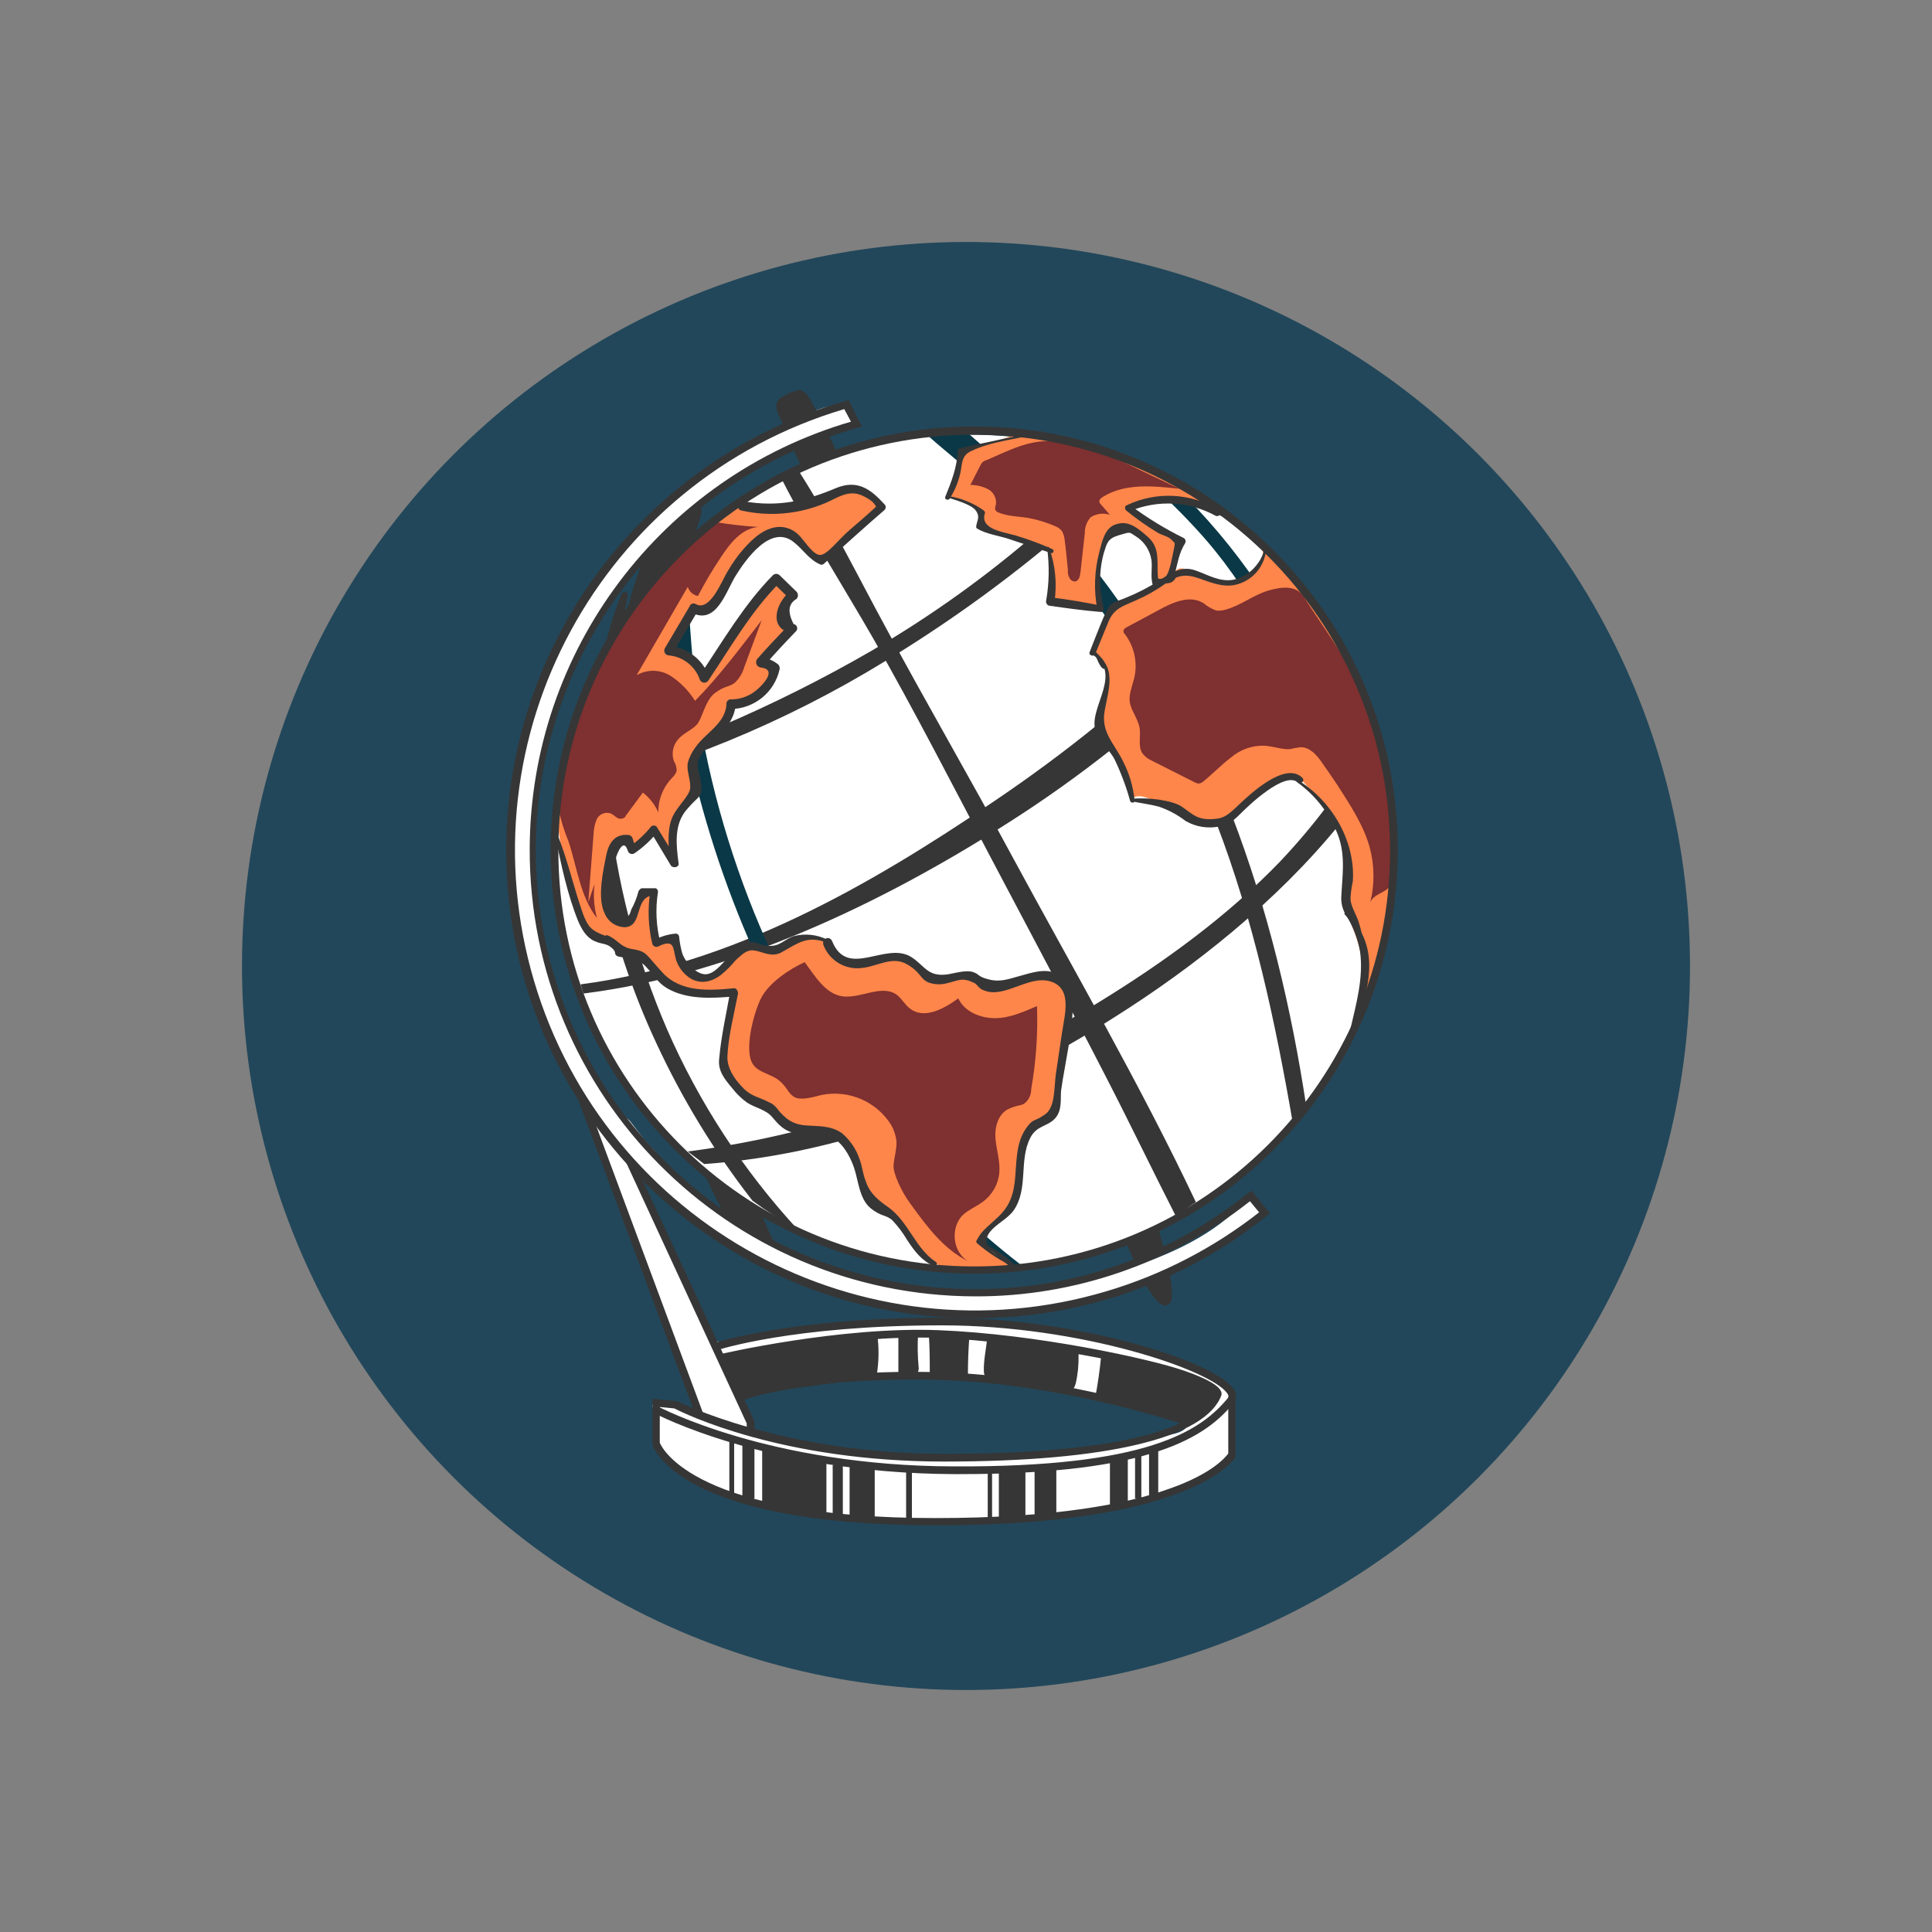 <?xml version="1.0" encoding="UTF-8"?> <svg xmlns="http://www.w3.org/2000/svg" id="_Слой_1" viewBox="0 0 400 400"><rect x="0" y="0" width="400" height="400" fill="#808080" stroke="none"/> <defs> <style>.cls-1{fill:#fff;}.cls-2{fill:#363636;}.cls-3{fill:#22475a;}.cls-4{fill:#0a3846;}.cls-5{fill:#7f3030;}.cls-6{fill:#ff864a;}.cls-7{fill:#038187;}</style> </defs> <circle class="cls-3" cx="200" cy="200" r="149.9"></circle> <path class="cls-7" d="m156.7,252.1c-4.8-10.7-10.5-20.5-14-31.8-3.34-11.03-5.85-22.29-7.5-33.7-1.89-12.04-2.8-24.21-2.7-36.4.2-12.7,2.6-24.5,5.4-36.8,0-.44-.35-.8-.79-.81h0c-.3,0-.57.15-.71.41-8.3,22.7-6.1,49.5-2.4,72.8,1.87,12.06,4.51,23.98,7.9,35.7,3.1,10.5,7,22.6,14.3,31,.11.14.31.16.45.05s.16-.31.05-.45h0Z"></path> <path class="cls-2" d="m128.7,122.9c-8.5,21.3-7.5,47.5-2.8,69.6,2.42,11.23,6.08,22.17,10.9,32.6,4.7,10.3,10.4,20.9,19.4,28.2.4.3,1-.2.6-.6-8.4-7.6-13.5-17.4-18-27.6-4.7-10.67-8.29-21.79-10.7-33.2-2.31-11.01-3.38-22.25-3.2-33.5.3-12.1,2.8-23.4,5.1-35.2-.03-.39-.37-.67-.75-.64-.23.02-.43.15-.55.34Z"></path> <path class="cls-2" d="m160.3,257.3c-11.4-23.9-17.2-50.3-20.5-76.5s-2.8-49.8,5.3-74c1.2-3.8-4.3-5.9-6.2-2.7-13.7,23-13.8,50.4-10.4,76.3,3.7,28.3,11.7,55.4,26.5,80,2,3.5,7,.4,5.3-3.1h0Z"></path> <path class="cls-1" d="m258,248.5c-6.6,7.2-15.7,11.3-25.1,14.3s-19.3,4.1-29.1,4.5c-3.46.23-6.93.27-10.4.1-10.76-.78-21.22-3.85-30.7-9-.18.46-.7.69-1.16.51h0c-4.79-2.69-9.4-5.7-13.8-9-4.1-3.2-7.5-7.2-11.7-10.1-.42-.29-.55-.85-.3-1.3l-1.5-1.6c-1.4-1.5-2.6-3.3-3.9-4.9l-1.1-1c-2.2-2.1-4.05-4.53-5.5-7.2-14.38-24.53-17.02-54.21-7.2-80.9,9.9-26.2,33.4-46.7,60.3-54.6.6-1.7-1-3.6-2.9-4.1s-3.7.3-5.4.9c-50.22,19.28-75.3,75.62-56.03,125.84,2.43,6.32,5.51,12.37,9.19,18.05,12.21,18.79,30.66,32.67,52.1,39.2,21.73,6.66,45.11,5.53,66.1-3.2,8-3.3,15.6-7.9,21.5-14.3-.71-1.24-1.98-2.06-3.4-2.2h0Z"></path> <path class="cls-1" d="m114.2,176.1c0-48.1,38.4-86.1,86.5-86.1s87.6,36.8,87.6,84.9-39.2,88.1-87.2,88.1c-47.94.06-86.84-38.76-86.9-86.7h0s0-.2,0-.2Z"></path> <path class="cls-2" d="m247.6,248.9c-11.6-24.5-25.5-48.4-38.2-71.9-8.4-15.6-17.3-30.9-25.7-46.5-6-11-11.7-22.7-18.6-33.4-.96.88-2.04,1.62-3.2,2.2,5.7,11.2,12.7,22.1,18.9,32.9,8.5,14.9,16.3,30.1,24.3,45.3s16.1,30.3,23.9,45.5c4.9,9.5,9.6,19.3,14.5,28.9,1.3-1.09,2.67-2.09,4.1-3Z"></path> <path class="cls-2" d="m274.8,166.8c-3.04,4.05-6.32,7.92-9.8,11.6-11,11.4-24,20.8-37.5,29.1-26.2,16.1-54.8,27-85.1,30.9l3.4,2.6c30.3-2.1,59.7-14.3,85.1-30.5,16.3-10.3,33.4-23.8,46.4-39.8-.72-1.37-1.55-2.68-2.5-3.9h0Z"></path> <path class="cls-4" d="m265.2,117.6c-.9-1.1-1.9-2.2-2.9-3.2-1.9,2.3-3.7,4.7-5.6,6.9h0l1.3-.4,6.3-.5c.6-.7,1.1-1.5,1.6-2.2l-.7-.6h0Z"></path> <path class="cls-2" d="m227.8,150.9c-.16-.32-.29-.66-.4-1-7,5.7-14.2,11-21.6,16-26.1,17.7-54.3,33.8-85.6,37.9l.6,1.9c31-3.9,61.8-18.7,87.7-35.2,7.53-4.78,14.81-9.96,21.8-15.5-.68-1.45-1.52-2.83-2.5-4.1h0Z"></path> <path class="cls-2" d="m217.5,112.2l-.7-.7-1.7-1.6c-10.73,9.33-22.32,17.63-34.6,24.8-20.28,11.73-41.9,20.96-64.4,27.5-.1.8-.3,1.6-.4,2.4,23.92-5.56,46.78-14.94,67.7-27.8,12.02-7.31,23.49-15.5,34.3-24.5,0,0-.2-.1-.2-.1Z"></path> <path class="cls-4" d="m243.3,100.7l-4.2.2c3.7,3.5,7.3,7.1,10.6,10.9,2.6,3.01,5,6.19,7.2,9.5l1.1-.3h2.4c-4.98-7.34-10.71-14.15-17.1-20.3h0Z"></path> <path class="cls-4" d="m222.7,112.9c-.97,1.17-2.71,1.35-3.9.4l-.7-.6h0l-.6-.6-.7-.7c-1.57-1.48-3.24-2.85-5-4.1l2.7,2.7c8.17,8.87,15.5,18.48,21.9,28.7.76-1.15,2.16-1.71,3.5-1.4-5.05-8.6-10.8-16.76-17.2-24.4h0Z"></path> <path class="cls-4" d="m192,90.1c2.2,2,4.6,3.9,6.9,5.9.4-2,2.3-3.2,4.3-3.7h.2l-3.3-2.9c-2.67.48-5.38.71-8.1.7h0Z"></path> <path class="cls-2" d="m270.5,229.4c-3.1-20.6-8-41.2-15.5-60.7-.84.69-1.78,1.23-2.8,1.6h-.4c7.8,20.3,12.3,41.5,16,63,1-1.3,1.8-2.6,2.7-3.9h0Z"></path> <path class="cls-4" d="m207.8,263.1c1.11-.62,2.34-1.03,3.6-1.2-20.2-15.7-36.9-35.1-48.6-58.3-7.73-15.28-13.38-31.52-16.8-48.3-2.8-14.2-3.3-28.4-4.2-42.6-.97,1.4-2.11,2.68-3.4,3.8-.5,29.7,8.4,62.1,21,87.5,11.3,22.9,27.6,44,48.2,59.3,0-.1.1-.1.2-.2h0Z"></path> <path class="cls-2" d="m155.8,248.6c3,2.21,6.14,4.21,9.4,6-11.28-12.23-20.44-26.25-27.1-41.5-6.42-14.88-10.5-30.67-12.1-46.8-1.1-11.9-.2-23.3.9-35-1.81,4.02-3.41,8.12-4.8,12.3l-.2.4c-2,24.5,4.1,50.9,14,72,5.37,11.59,12.05,22.53,19.9,32.6h0Z"></path> <path class="cls-1" d="m254.3,287.7c-1.61-2.02-3.71-3.6-6.1-4.6-3.63-1.53-7.37-2.77-11.2-3.7-27.08-6.81-55.36-7.39-82.7-1.7-2,.4-4,.8-5.8,0l-.5-.2c-.11-.22-.18-.46-.2-.7v.6c-1.6-1.1-2.5-3.1-3.3-4.9l-14-32.7c-.1-.1-.1-.3-.2-.5-3.1-2.3-6.4-5.2-7.3-8.7l-1.5-.3,23.2,61.5.8,1.3c-2.8-.9-5.6-1.9-8.5-2.6-.5-.25-1.1-.25-1.6,0-.9.7.6,1.8.4,2.9-1.7,8.6,5,12.6,12.3,15.4s20.9,5,28.6,5.4c14.9.9,29.8,1.9,44.5-.4,5.7-.9,9.8-1.4,15.1-3.5s13.4-3.7,18-9.3c1.2-2.3,1.6-11.2,0-13.3h0Zm-11.4,9.2c-28.74,7.09-58.8,6.81-87.4-.8-.6-4.6-3.1-8.7-5.2-12.9,1.63,1.73,3.71,2.98,6,3.6,4.5,1.3,9.4-.6,14.1-1.1,8.6-1.1,17.2-.4,25.8-.1,14.1.5,28,3.3,41.9,6.1,2.7.6,5.6,1.2,7.9,2.7,0,1.5-1.7,2.2-3.1,2.5h0Z"></path> <path class="cls-6" d="m170.4,115.9l11.1-10,.5-.6c.09-.41.02-.84-.2-1.2-1.3-2.4-4.5-2.9-7.2-2.5s-6.2,1.8-9.3,2.7-6.6,1.4-9.6.1c-.47-.23-.98-.36-1.5-.4-.54.07-1.06.28-1.5.6-8.7,5.5-15.2,13.9-21,22.5,2.63-1.93,4.51-4.73,5.3-7.9-10.1,10-16.2,23.5-19.7,37.3-1.19,4.13-1.8,8.4-1.8,12.7.1,6.6,2.4,13,4.8,19.2.54,1.66,1.35,3.21,2.4,4.6,2.6,3,7,3.5,10.2,5.7,1.47,1.12,2.87,2.32,4.2,3.6,4.17,3.22,9.62,4.29,14.7,2.9-.28-1.69-1.01-3.28-2.1-4.6-1.2,2.3-4.8,2.2-6.8.5s-2.7-4.4-3.3-7l-3.3.6-1.1-8.5c-.08-.46-.25-.9-.5-1.3-.27-.28-.71-.28-.99,0h0s-.08.09-.11.14l-2.9,5.3c-.15.41-.43.76-.8,1-1.1.8-2.5-.5-3-1.8-1.8-3.8-1.5-8.3-.2-12.2.2-1.17.94-2.17,2-2.7,1.1-.4,2.5.8,2,1.8l4.5-4.5c1.58,2.1,3.02,4.3,4.3,6.6-.89-4.13-.02-8.44,2.4-11.9.76-.95,1.4-1.99,1.9-3.1.4-1.3.1-2.7.2-4.1.4-4.6,5-7.6,6.6-11.9.06-.56.31-1.09.7-1.5.38-.3.83-.5,1.3-.6,2.1-.5,4.4-1,5.9-2.6s1.3-4.8-.8-5.4l4.4-4.9c.4-.5,1-1.1.9-1.8s-.7-1.5-.8-2.4c.07-.96.38-1.89.9-2.7.65-2.23-.59-4.58-2.8-5.3-5.55,6.13-10.47,12.8-14.7,19.9-1.47-2.01-3.43-3.59-5.7-4.6-.32-.11-.6-.32-.8-.6-.14-.41-.06-.86.2-1.2,1.2-2.1,2.4-4.1,3.7-6,.18-.31.42-.58.7-.8.4-.3,1-.2,1.5-.3,1.57-.25,2.85-1.38,3.3-2.9.6-2.4,2.7-3.7,3.8-5.8s1.7-4.4,4.1-6c1.82-1.27,3.99-1.93,6.2-1.9.57-.04,1.15.03,1.7.2,1.6.6,2.4,2.3,3.1,3.8"></path> <path class="cls-5" d="m121.8,186.8l1.1-14.2c.03-1.07.27-2.12.7-3.1.56-.98,1.72-1.44,2.8-1.1.8.3,1.4,1.3,2.3,1.1s.7-.5,1-.8l3.4-4.6c1.39,1.08,2.49,2.49,3.2,4.1-.03-2.69,1.01-5.28,2.9-7.2.41-.39.72-.87.9-1.4,0-.74-.22-1.47-.6-2.1-.49-1.48-.19-3.1.8-4.3,1-1.3,2.7-1.9,3.9-3.1s1.7-5,3.8-6.6,3-1.2,4.2-2.2c.9-.89,1.55-1.99,1.9-3.2l3.6-9.7c-4.4,5.7-8.7,11.5-13.8,16.7-1.3-2.08-3.04-3.86-5.1-5.2-2.14-1.32-4.83-1.36-7-.1l10.6-18.3c.29.98,1.1,1.71,2.1,1.9,1.44-2.79,3.05-5.49,4.8-8.1,1.9-2.9,4.3-5.9,7.7-6.2-2.95-.18-5.89-.51-8.8-1-.45-.15-.95-.15-1.4,0-.39.14-.74.38-1,.7-14.6,14.9-26.8,33.2-29.8,53.9-.35,1.68-.45,3.39-.3,5.1.47,2.19,1.14,4.33,2,6.4,1.8,5.4,2.4,11.4,5.9,15.9-.62-2.31-.79-4.72-.5-7.1"></path> <path class="cls-6" d="m209.4,262.5l-5.7-4.9c-.2-.2-.3-.3-.3-.5-.07-.28,0-.58.2-.8,2.4-3.1,5.6-5.8,6.9-9.6.7-2.2.6-4.7.9-7.1s1.1-4.8,3-6.3c.77-.44,1.51-.94,2.2-1.5.93-.86,1.59-1.97,1.9-3.2,2.21-6.56,3.09-13.49,2.6-20.4.02-1.46-.4-2.88-1.2-4.1-.98-1.13-2.4-1.79-3.9-1.8-1.48.08-2.94.42-4.3,1-.5.26-1.04.43-1.6.5-1.3.1-2.5-.9-3.8-.6s-3.4-.5-5.1-1-4.4.7-6.6.4-5.2-3.7-8.2-4.6-4.6.2-6.8.7-4.8.6-6.5-1c-.68-.91-1.41-1.78-2.2-2.6-1.5-1.3-3.7-.9-5.6-.2s-3.6,1.6-5.5,1.6-2-.4-3.1-.4c-1.95.12-3.8.94-5.2,2.3-1.15.78-2.02,1.9-2.5,3.2-.4,1.38.23,2.84,1.5,3.5.41.06.79.23,1.1.5.09.26.12.53.1.8,0,2.6-1.1,5.1-1.6,7.6-1.2,5.7,1.2,12.4,6.6,14.7,1.02.34,2.03.74,3,1.2,1.3.7,2.3,1.9,3.5,2.6,2.8,1.6,6.5.8,9.4,2.3s3.6,4,4.5,6.5,1.7,5.3,3.5,7.4,5,3.2,6.8,5.5,2,4.1,3.5,5.8,5.1,2.5,8,2.6c3.5.22,7.01.18,10.5-.1h0Z"></path> <path class="cls-5" d="m155.8,220.2c1.1,1.9,3.8,2.1,5.5,3.5s1.8,2.6,3.1,3.4,3.8.1,5.7-.4c5.62-1.13,11.36,1.34,14.4,6.2.6,1.04.98,2.2,1.1,3.4.1,1.6-.5,3.3-.6,5s1.7,5.5,3.4,7.8c3.4,4.7,6.9,9.5,12,12-3.2-1.9-3.7-7-1-9.6,1.2-1.1,2.8-1.7,4.1-2.7,1.94-1.42,3.18-3.61,3.4-6,.2-2.4-.6-4.7-.8-7.1s.6-5.1,2.7-6.1,2.8-.5,3.7-1.5c.65-.71,1.01-1.64,1-2.6,1-5.68,1.4-11.44,1.2-17.2-2.8,1.2-5.7,2.5-8.7,2.5s-6.3-1.3-7.6-4.1c-3,2.2-7.1,4.4-10,2.1-1.1-.8-1.7-2.1-2.8-2.9-3.1-2.1-7.3.8-11,.4s-5.9-4.3-8-7.1c-3.1,1.4-7.5,4.3-9.1,7.6s-3.4,10.6-1.7,13.4h0Z"></path> <path class="cls-6" d="m252,106.5h.6c-1.3-1.28-2.93-2.18-4.7-2.6-1.78-.35-3.59-.55-5.4-.6-1.2,0-2.5-.1-3.8,0-1.51.2-2.99.6-4.4,1.2-.21.07-.38.22-.5.4-.2.4.2.8.5,1,3.06,2.35,6.34,4.39,9.8,6.1l-1,6.4c.4-.3.8-.7,1.3-.7.42-.05.85.05,1.2.3,2.9,1.31,6.02,2.09,9.2,2.3.67.03,1.35-.04,2-.2.61-.2,1.19-.5,1.7-.9,1.03-.66,1.88-1.55,2.5-2.6.57-1.01.64-2.23.2-3.3,4.9,2.5,8,7.4,10.8,12.1,5.6,9.4,10.8,19.2,13.8,29.8,4.3,15.8,3.2,32.9-1.7,48.5-.19,1.14-.84,2.15-1.8,2.8,0-.6-.5-1.3-.3-1.9.8-4.5-.5-9-2.2-13.2-.85-1.83-1.39-3.79-1.6-5.8,0-1.47.1-2.94.3-4.4.17-3.53-.59-7.05-2.2-10.2-1.57-3.14-3.59-6.04-6-8.6-.64-.8-1.58-1.3-2.6-1.4-.1.1.2.1.2-.1h-.3c-3,.1-5.5,2-7.9,3.8l-5.3,4.1c-.62.48-1.29.88-2,1.2-1.9.7-4.1-.1-6-1l-6.7-2.9c-1.6-.7-3.9-1.9-5.3-.8-1.1-4.23-2.89-8.25-5.3-11.9-.84-1.18-1.45-2.5-1.8-3.9.02-1.31.29-2.6.8-3.8.9-2.5,1.6-5.3.5-7.7-.54-.9-1.18-1.74-1.9-2.5-.23-.17-.37-.42-.4-.7-.07-.27-.03-.56.1-.8.8-1.9,1.7-3.8,2.6-5.6.35-.88.9-1.66,1.6-2.3.65-.46,1.35-.83,2.1-1.1,1.78-.73,3.52-1.57,5.2-2.5.42-.19.77-.5,1-.9.16-.27.23-.59.2-.9.17-2.16-.06-4.33-.7-6.4-.62-2.15-2.21-3.89-4.3-4.7-.6-.26-1.26-.33-1.9-.2-1.6.2-2.6,1.8-3.2,3.3-1.88,4.35-2.3,9.19-1.2,13.8l-10.3-2.4c.48-3.15.42-6.37-.2-9.5-.1-.2-.1-.4-.3-.6l-.5-.3c-3.92-1.61-7.93-3.01-12-4.2-.5-.1-1-.2-1.2-.6-.18-.65-.25-1.33-.2-2-.08-.86-.56-1.64-1.3-2.1-.75-.47-1.56-.84-2.4-1.1l-2.8-1,2.7-9.4c4.14-1.02,8.21-2.29,12.2-3.8,3.3,1.4,7.2,1.3,10.6,1.9,3.06.74,6.06,1.67,9,2.8,3.74,1.35,7.38,2.96,10.9,4.8,4.11,2.38,8.03,5.09,11.7,8.1"></path> <path class="cls-5" d="m218.1,91.4c-4.8-.5-9.3,1.9-13.7,3.8-.36.1-.7.27-1,.5-.19.25-.36.52-.5.8l-2,3.9c1.29,0,2.56.3,3.7.9,1.12.61,1.75,1.84,1.6,3.1-.1.4-.3.9-.1,1.2.12.24.34.42.6.5,1.9.8,4,.8,6,1.1,2.03.36,4.01.96,5.9,1.8.51.21.96.56,1.3,1,.26.5.43,1.04.5,1.6.3,2.2.5,4.4.7,6.5-.07.52.04,1.05.3,1.5.2.48.68.8,1.2.8.8-.2,1-1.1,1.1-1.9l.9-8.1c-.03-1.21.4-2.39,1.2-3.3,1.19-.77,2.66-.96,4-.5l-1.8-2.1c-.23-.17-.37-.42-.4-.7,0-.4.4-.7.7-.9,4.6-2.9,10.5-2.3,15.9-1.7l-8.2-3.9c-6.4-3.1-13.1-6.3-20.2-5.9"></path> <path class="cls-5" d="m253.8,126.2c-.64.21-1.33.28-2,.2-.95-.34-1.83-.85-2.6-1.5-2.8-1.8-6.4-.2-9.3,1.4l-6.7,3.6c-.27.12-.48.33-.6.6-.06.3.05.61.3.8,1.99,2.62,2.69,6,1.9,9.2-.4,1.6-1.1,3.2-.9,4.8s1.6,3.4,2,5.2-.5,4.4.9,5.8c.37.41.81.75,1.3,1l9.3,4.7c.3.1.6.3.9.2.26-.04.5-.14.7-.3,2-1.6,3.8-3.5,5.9-5.1,1.97-1.68,4.51-2.54,7.1-2.4,2.5.3,3.4.8,5.1.7.72-.18,1.46-.32,2.2-.4,1.8,0,3.2,1.5,4.2,2.9s2.2,3.2,3.3,4.8c2.7,4.2,5.5,8.4,6.8,13.1.98,3.7,1.02,7.58.1,11.3.9-2.1,4.3-2,4.3-4.3.1-6,.3-14-.8-19.9-1.32-7.08-3.33-14.01-6-20.7-2.6-6-7.8-12.8-11.3-18.4-1.5-2.3-4.4-2.1-7.4-1.2s-5.5,3-8.7,3.9h0Z"></path> <path class="cls-2" d="m237.7,265.3c.54,1.43,1.52,2.66,2.8,3.5.4.3,1,.5,1.3.1.08-.19.11-.4.1-.6.1-1.39-.1-2.79-.6-4.1-.1-.1-.1-.3-.3-.3-.17-.09-.38-.05-.5.1l-2.9,1.6"></path> <path class="cls-2" d="m234.9,260.2c.07.21.22.38.4.5h.6c1.11-.18,2.19-.52,3.2-1,.16,0,.31-.07.4-.2.09-.15.09-.35,0-.5v-4c-.2-.2-.6-.1-.9.1s-2.6,1.1-3.8,1.8-.8,0-.9,1c.2.82.54,1.6,1,2.3h0Z"></path> <path class="cls-2" d="m166.9,95.9h.4l2.6-1,2.2-.9c.3-.1.5-.2.6-.5s-.1-.3-.1-.4l-1.6-3.4-.2-.2h-.4c-1.2.5-4.4,1.5-5,2.7s.7,3.7,1.5,3.7Z"></path> <path class="cls-2" d="m166.4,82.1c.97.78,1.56,1.95,1.6,3.2,0,.14-.02.28-.1.4h-.3c-2.1,1-5.5,3.8-5.7,0s1.6-5.8,4.5-3.6Z"></path> <path class="cls-2" d="m226.7,289.1v.5c.6-3,1-6,1.3-9,7.6.66,15,2.76,21.8,6.2.66.25,1.25.66,1.7,1.2.43.84.35,1.84-.2,2.6-.5.78-1.14,1.46-1.9,2-.88.75-1.9,1.33-3,1.7-1.5.3-3.1-.4-4.5-.9-5.2-2.1-9.7-3.9-15.2-4.3h0Z"></path> <path class="cls-2" d="m223.3,280.6c.05,1.98-.15,3.97-.6,5.9-.5,1.7-1.3,1.6-2.9,1.3-3.8-.8-7.7-1.4-11.6-1.9-1.8-.2-4.4.4-4.5-1.9s.5-4.8.7-7.1c6.14.35,12.23,1.26,18.2,2.7.2.1.4.1.5.3.18.19.25.45.2.7h0Z"></path> <path class="cls-2" d="m195.3,276.2h-3c.2,2.9.2,5.7.2,8.6,2.5-.3,4.9.2,7.3.2h.3c.3-.1.3-.4.3-.6,0-2.6.1-5.1.3-7.7-.91-.4-1.9-.6-2.9-.6-.8-.1-2.1.8-2.5.1h0Z"></path> <path class="cls-2" d="m187.3,276.1h-1.3v8.6c1.1-.4,2.3,0,3.5-.2l.4-.2c.25-.35.35-.78.3-1.2-.23-2.36-.27-4.73-.1-7.1l-2.8.1h0Z"></path> <path class="cls-2" d="m181.6,276.1c.42,2.89.38,5.82-.1,8.7-9.2,2.2-19,2-28,5.2-.2,0-.4.1-.6,0l-.3-.4-1.8-4.1c-.4-.9-2-3.2-1.9-4.1s3.1-.7,4.3-.9c6-1.2,12.1-2.4,18.2-3.2.9-.1,10.1-1.3,10.2-1.2h0Z"></path> <rect class="cls-2" x="204.5" y="304.3" width=".9" height="10.62"></rect> <rect class="cls-2" x="237.9" y="300.2" width="1.9" height="9.39"></rect> <rect class="cls-2" x="229.8" y="302" width="3.7" height="10.28"></rect> <rect class="cls-2" x="235" y="300.9" width="1.3" height="9.36"></rect> <rect class="cls-2" x="214.2" y="303.7" width="4.5" height="10.13"></rect> <rect class="cls-2" x="206.8" y="303.7" width="5.5" height="10.54"></rect> <rect class="cls-2" x="151" y="297.8" width="1" height="11.77"></rect> <rect class="cls-2" x="175.9" y="303.3" width="5.2" height="11.56"></rect> <rect class="cls-2" x="172.4" y="303.3" width="2.1" height="10.9"></rect> <polygon class="cls-2" points="171.1 302.5 157.8 299.4 157.8 311.1 171.1 313.8 171.1 302.5"></polygon> <rect class="cls-2" x="187.6" y="304.3" width="1.2" height="10.62"></rect> <polygon class="cls-2" points="156.2 310.3 153.7 310.3 153.7 298.3 156.2 299.2 156.2 310.3"></polygon> <path class="cls-2" d="m203.1,257.6c1.27.68,2.48,1.49,3.6,2.4,1.1.8,2,1.8,3.1,2.5.15.07.33,0,.4-.14.04-.08.04-.18,0-.26-1.8-2.1-4.6-3.6-6.9-4.9-.2-.2-.4.2-.2.4h0Z"></path> <path class="cls-2" d="m115,173.1c1.1,5.7,2.5,12.2,4.7,17.6.7,1.6,1.6,3.3,3.3,4.1s2.4.4,3.6,1.4.4,1.2,1.1,1.7,4,.1,5.9,2.1,2.5,3.4,4.5,4.6c4.1,2.4,9.3,2.1,13.9,1.7l-.8-1.1c-.8,4.6-1.9,9.3-2.3,14-.3,2.5,1.1,4.2,2.7,6.1.88,1.15,1.92,2.16,3.1,3,1.7,1.1,3.8,1.4,5.1,2.9s2.5,3.1,5.3,3.5,4.7-.2,6.9.7,3.9,3.7,4.8,6.3,1.1,6.5,3.4,8.4,3.2,1.3,4.6,2.6c1.14,1.22,2.15,2.56,3,4,1.5,2.3,3,4.3,5.5,5.4.5.2.9-.5.5-.8-4.3-2.8-5.6-8.2-9.8-11.3-1.9-1.3-3.7-2.7-4.6-5s-.8-3.3-1.4-4.9c-.7-2.14-1.98-4.04-3.7-5.5-2.3-1.6-4.8-1.4-7.5-1.6s-4.3-1.4-6-3.6c-.42-.54-.97-.95-1.6-1.2-1.9-1-3.6-1.2-5.2-2.8s-3.5-4-3.4-6.7c.2-4.3,1.4-8.8,2.2-13,0-.5-.3-1.1-.8-1.1-5.1.5-11,.9-14.8-3.2s-3.1-4.4-6.8-5c-1.7-.4-2.5-1.6-3.9-2.4s-.9-.1-1.3-.3c-3-1.1-3.5-2-4.5-4.5-1.9-5.4-3.1-10.9-5.2-16.2.07-.15,0-.33-.14-.4-.15-.07-.33,0-.4.14,0,0-.01.03-.02.04-.04.11-.02.23.06.31h0Z"></path> <path class="cls-2" d="m171.2,194.5c-2.11-1.02-4.52-1.27-6.8-.7-2.1.7-3,2.3-5.5,2s-2-.8-3.2-.7-3.6,1.8-5,3.2-3,3.6-4.9,3.4-4.1-2.7-4.6-4.5c-.29-1.08-.49-2.19-.6-3.3-.05-.38-.4-.65-.79-.6h0c-1.51.14-2.97.58-4.3,1.3l1.2.5c-.86-3.36-1.03-6.87-.5-10.3.1-.4-.2-1-.7-.9h-2.51c-.4,0-.6.3-.8.6-.33,1.33-.84,2.6-1.5,3.8-.7,2.7-2.1,2.1-4.4-2-.02-.7.02-1.4.1-2.1.1-1.5.4-3.1.6-4.6s1.9-6.9,3-3.4c.16.47.67.73,1.14.57h0l.16-.07c1.77-1.19,3.36-2.64,4.7-4.3l-1.3-.2,4.2,7c.4.6,1.7.4,1.6-.4-.5-3.8-1-8,1.6-11.1s3.3-2.5,3.1-5.1-1.5-4.1,0-6.4,2.7-2.8,4-4.2,3-3.6,3.1-6.2l-.9,1c4.82-.11,8.95-3.49,10-8.2.11-.47-.09-.95-.5-1.2-.99-.74-2.17-1.19-3.4-1.3l.7,1.8c2.1-2.5,4.3-4.8,6.5-7.1.39-.3.47-.86.17-1.25h0c-.14-.19-.34-.31-.56-.35-1.3-2.5-1.1-4.2.6-5.2.39-.42.39-1.08,0-1.5l-3.5-3.4c-.39-.38-1.01-.38-1.4,0-6,6.1-10.4,13.7-15.1,20.7l1.9.3c-1.3-3.56-4.53-6.05-8.3-6.4l.8,1.5,5.2-8.8-1.4.4c5.2,2.8,7.2-4.4,9.2-7.6s7.3-10.9,12.1-6.9c2,1.6,3.1,3.6,5.5,4.6.3.06.61-.05.8-.3,4.1-3.6,8.2-7.4,12.4-11,.33-.29.36-.8.07-1.13h0s-.04-.05-.07-.07c-2.9-3.2-5.6-5.1-9.9-3.4-6.6,2.8-12.1,4-19.2,2.8-1.2-.1-1.7,1.7-.5,1.9,5.86,1.32,11.98.76,17.5-1.6,2.3-1,4.7-2.8,7.5-1.5s2.5,2,3.4,3v-1.2c-2,1.9-4.1,3.7-6.2,5.5s-4.5,5.1-6,5-3.4-3.3-4.4-4.2c-.95-.92-2.18-1.49-3.5-1.6-3.2-.2-6,2.4-7.9,4.6-1.21,1.39-2.28,2.9-3.2,4.5-1.1,1.6-3.6,8.5-6.6,6.9-.41-.28-.96-.18-1.25.22v.08l-5.2,8.8c-.28.48-.11,1.09.36,1.37h0c.16.09.34.14.53.13,2.87.29,5.32,2.19,6.3,4.9.14.53.69.85,1.22.71.24-.06.44-.21.58-.41,4.7-7,8.9-14.4,14.8-20.3h-1.45l3.5,3.4v-1.5c-2.8,2.3-4.5,7.5.3,8.6l-.5-1.7c-2.2,2.3-4.4,4.6-6.5,7-.39.47-.33,1.16.13,1.55.16.14.36.22.57.25,3.6.4.3,3.7-.9,4.7-1.46,1.22-3.3,1.9-5.2,1.9-.49-.06-.94.29-1,.79h0v.21c-.2,4-4.3,5.9-6.4,8.9-.73.96-1.27,2.04-1.6,3.2-.3,1.8.6,3.4.5,5.2s-3,4-3.9,6.6-.6,6.1-.2,9.1l1.6-.5c-1.5-2.3-2.9-4.6-4.3-6.9-.17-.41-.64-.6-1.05-.42-.02,0-.03.02-.05.02-.09.04-.16.1-.23.17-1.27,1.57-2.75,2.95-4.4,4.1l1.3.5-.7-2.2c-.11-.37-.42-.64-.8-.7-3-.3-4.2,1.8-4.7,4.4s-1.9,8.6-.3,11.8c.7,1.76,2.41,2.91,4.3,2.9,3.8-.3,1.7-6.5,6-6.6l-.8-1c-.62,3.69-.48,7.47.4,11.1.18.46.7.69,1.16.51h0c4-2,2.9,1.1,4,3.4.6,1.38,1.61,2.53,2.9,3.3,2.1,1.1,4.2.6,6.1-.8,1.13-.93,2.17-1.97,3.1-3.1.8-.7,1.8-1.8,3-2s2.8.7,4.1.8c.94.16,1.91-.06,2.7-.6,3.1-1.7,5-3.3,8.8-1.9.3.2.6-.4.2-.6l.07.02h0Z"></path> <path class="cls-2" d="m210.3,262.1c-2.7-1.4-8-3.7-5.3-7.1,1.3-1.6,3.5-2.6,4.8-4.3,3.2-4.5,1.1-10.4,3.5-15.1,1.3-2.6,3.5-2.3,5.1-4s1.1-4.2,1.3-5.9c.8-5.7,2.3-11.6,2.4-17.3,0-3.4-1.2-6.8-4.9-7.3-2.1-.3-4.3.5-6.2,1s-3.8,1.3-6.2.7-1.9-1-3.2-1.5-3.2,0-5.2.4c-4.4.7-4.9-1.8-7.8-3.6-5.3-3.2-13.1,4.6-16.3-3.2-.5-1.3-2.3-.6-1.8.8,1.26,3.23,4.57,5.17,8,4.7,3.1-.3,6.2-2.5,9.2-.8s2.7,3,4.5,3.8c1.32.48,2.76.52,4.1.1,2.2-.5,2.9-1.2,5.4,0,.7.4,1,1.2,1.9,1.5,4.3,1.9,9.3-3.2,13.9-1.8s2.9,7,2.4,10.5-.9,5.8-1.3,8.7-.1,6.8-2.2,8.3-2.4.9-3.5,2.3c-2.5,3-2.4,6.9-2.7,10.6s-1.1,6.1-3.7,8.5-3.2,2.7-4.3,4.7c-.1.2-.1.5.1.6,2.35,2.03,4.97,3.72,7.8,5,.2.1.4-.1.2-.3Z"></path> <path class="cls-2" d="m278.4,189.3c6.1,6.6,3,13.9,2.3,21.7,0,.3.4.3.5,0,2.7-7.9,4.2-15.7-2.5-22-.08-.08-.22-.08-.3,0s-.08.22,0,.3Z"></path> <path class="cls-2" d="m268.5,161.9c3.91,2.8,6.9,6.7,8.6,11.2,1.5,4.3.8,8.2.6,12.6-.07,1.34.28,2.67,1,3.8,1.44,2.32,2.43,4.9,2.9,7.6.7,5.4-.8,10.7-2,15.9-.1.4.6.6.7.2,1.3-5.2,2.4-10.7,2.1-16.1-.09-2.21-.49-4.4-1.2-6.5-.5-1.4-1.5-3-1.6-4.4.05-1.28.22-2.55.5-3.8.5-8.4-4.4-16.6-11.4-20.9-.2-.1-.4.2-.2.4Z"></path> <path class="cls-2" d="m234.3,165.9c1.9.4,3.7.6,5.6,1.1,2.02.68,3.91,1.7,5.6,3,2.12,1.21,4.61,1.6,7,1.1,2-.3,3.2-1.5,4.6-2.9s8.9-8.6,11.6-6.2c.6.5,1.6-.4.9-1-3.5-3.4-10.7,3.3-13.2,5.7s-3.3,2.9-6.1,2.9-3.9-1.5-5.8-2.7-7-1.9-10.1-1.5c-.15.06-.23.23-.18.39.02.04.05.08.08.11h0Z"></path> <path class="cls-2" d="m226.2,135c.52.63.92,1.34,1.2,2.1.3.5.5,1.1,1.1,1.4l.4-.2c.3-1.3-1.6-2.8-2.3-3.6s-.5.1-.4.3Z"></path> <path class="cls-2" d="m226.1,135.5c6.4,3.7-.4,10.7.6,15.3.4,2.1,3.1,4.5,4.1,6.5,1.32,2.77,2.39,5.64,3.2,8.6.2.4,1,.4.9-.2-.27-2.75-1.05-5.43-2.3-7.9-1.8-3.8-4.7-6.1-3.9-10.6s2.7-9.4-2.4-12c-.3-.1-.5.2-.2.3h0Z"></path> <path class="cls-2" d="m261.7,114c-.84,2.97-3.21,5.26-6.2,6-2.9.6-5.4-1-8-1.9s-4.5.1-7.5,2.1c-2.22,1.42-4.56,2.62-7,3.6-1.1.5-2.4.7-3.2,1.5s-3.1,6.9-4.2,9.7c-.3.7.9,1.1,1.2.3l2.7-6.6c1.2-2.9,3.3-3.3,5.9-4.5,2.04-.9,3.98-2.01,5.8-3.3,2.6-1.8,4.1-2.2,7.2-1.1s5.6,2.1,8.6.9c2.78-1.11,4.73-3.64,5.1-6.6,0-.3-.4-.4-.4-.1Z"></path> <path class="cls-2" d="m252.1,106.2c.35.53.98.8,1.6.7.1-.1.1-.3,0-.3-.55-.04-1.07-.25-1.5-.6-.5-.5-.2.1-.1.2Z"></path> <path class="cls-2" d="m216.8,113.5c.48,3.59.42,7.23-.2,10.8-.13.47.14.96.6,1.1,3.5.5,7.1,1,10.7,1.3.4.1.7-.4.6-.8-.58-2.29-.82-4.64-.7-7,.09-1.45.32-2.89.7-4.3.7-2.2.8-3.1,3.2-3.8s2-.7,3.4.2c1.79,1.09,3,2.92,3.3,5,.2,1.6-.2,3.2.2,4.9.14.36.54.54.9.41.07-.02.14-.06.2-.11.8-.8,2.2,0,3.2-.9s.2-1,.3-1.4c.7-2.5.8-4.2,2.2-6.5.16-.36.03-.78-.3-1-3.9-1.92-7.62-4.19-11.1-6.8v1.2c5.74-2.38,12.26-2.01,17.7,1,.36.15.77-.01.92-.37h0c.12-.29.03-.63-.22-.83-5.78-3.55-12.98-3.93-19.1-1-.6.2-.4,1,0,1.2,2.03,1.65,4.17,3.15,6.4,4.5.9.5,2.3.8,2.9,1.5s.8.3.4,2.1-.9,5.1-1.9,5.7-1.5-.2-2.4.6l1.2.3c-.7-3.4.7-6.7-2.2-9.3s-4.5-3.4-6.8-2.6-2.8,3.9-3.3,5.7c-1.03,3.89-1.17,7.95-.4,11.9l.8-.8c-3.4-.7-6.9-1.3-10.3-1.7l.6,1c.58-3.8.21-7.68-1.1-11.3-.1-.3-.5-.2-.4.1h0Z"></path> <path class="cls-2" d="m196.2,103c1.4.5,5,1.4,5.9,2.8s.1,2,0,3.3c.02.18.14.33.3.4,1.9,1.1,4.4,1.4,6.5,2.1l8.7,2.9c.4.2.8-.6.3-.8-2.34-1.05-4.75-1.95-7.2-2.7-2.3-.8-7.9-1.2-6.8-4.7.1-.2,0-.4-.2-.6-2.2-1.57-4.73-2.6-7.4-3-.3-.1-.4.3-.1.3h0Z"></path> <path class="cls-2" d="m215.7,89.3c-5.7,1-11.4,2.3-17,3.5-.27.05-.45.31-.4.58h0c-.2,3.5-1.3,6.3-2.6,9.5-.2.5.6.8.9.4.94-1.48,1.65-3.1,2.1-4.8.6-2.1.1-4.1,2.4-5.1,4.3-2.1,10-2.5,14.6-3.8.3-.08.2-.38,0-.28Z"></path> <rect class="cls-2" x="131.82" y="224.93" width="1.6" height="70.29" transform="translate(-82.34 62.54) rotate(-20.4)"></rect> <path class="cls-2" d="m198.8,305.2h-1.4c-38.6-.2-61.7-12.5-61.9-12.6l.7-1.4c.3.1,23,12.3,61.2,12.4,40,.2,51.3-7.2,57.1-14.5l1.2,1c-5.9,7.5-17.4,15.1-56.9,15.1h0Z"></path> <path class="cls-2" d="m245.6,295.1c-.3-.1-25.3-8.7-51.2-9.4s-40,3.7-40.2,3.8l-.5-1.5c.2-.1,14.6-4.6,40.7-3.9s51.5,9.4,51.7,9.5l-.5,1.5Z"></path> <path class="cls-2" d="m193.7,315.8c-53.1,0-58.4-16-58.6-16.7v-9.5l5.1.5c.2.1,21.7,10.9,55.3,10.9s52.4-4.5,55.8-12.4c-.4-.4-1.9-1.7-6.6-3.3-7.2-2.5-30.8-7.5-50.5-8.3s-44.6,4.9-44.8,4.9l-.4-1.5c.3-.1,25-5.8,45.3-5s43.7,5.9,50.9,8.4,7.5,4,7.7,4.5v.5c-3.2,8.9-23.6,13.8-57.4,13.8s-53.9-10-55.9-11l-3-.3v7.4c.5,1.2,7.4,15.6,57.1,15.6s59.4-11.8,60.6-13.3v-11.8c.1-.1,0-.4-.2-.7-3.2-4.8-30.3-14.1-59.1-14.1-30.9,0-46.5,5.1-46.7,5.2l-.5-1.5c.2-.1,16.1-5.3,47.2-5.3,28,0,56.6,9,60.4,14.8.49.58.64,1.38.4,2.1v12c-.4.6-9.1,14.1-62.1,14.1h0Z"></path> <polygon class="cls-2" points="156.2 296.6 154.6 296.6 154.6 294.7 129.6 240.6 131 239.9 156.2 294.3 156.2 296.6"></polygon> <path class="cls-2" d="m241.1,259.1c-.5-2-1-3.8-1.3-4.8l-1.5.4c.5,1.7,1,3.5,1.4,5.1.43-.29.91-.53,1.4-.7h0Z"></path> <path class="cls-2" d="m236.6,261.4c-.8-1.9-1.6-3.7-2-4.9l-1.5.5c0,.1.9,2.4,2.1,5l1.4-.6Z"></path> <path class="cls-2" d="m240.7,263.7h-.2c.45,1.59.62,3.25.5,4.9-1.17-1.25-2.15-2.66-2.9-4.2l-1.4.7c1.5,2.7,3.2,5.2,4.5,5.2h.1c.38-.1.73-.31,1-.6.6-.9.3-3.6-.2-6.6l-1.4.6h0Z"></path> <path class="cls-2" d="m163.1,88.1c.31-.08.65,0,.9.2-.69-1.41-1.22-2.88-1.6-4.4.87-.73,1.9-1.24,3-1.5h0c.26.21.49.44.7.7.75,1.19,1.42,2.42,2,3.7l1.5-.7c-1-1.8-1.8-3.4-2.2-3.9-.39-.74-1.08-1.29-1.9-1.5l-.7.2c-1.2.4-3.7,1.3-4,2.6s.4,2.3,1.6,5.1l.7-.5h0Z"></path> <path class="cls-2" d="m171,89c-.38.39-.78.76-1.2,1.1l2.2,4.5,1.4-.7c-.1-.2-1.1-2.4-2.4-4.9Z"></path> <path class="cls-2" d="m163.8,92l2.2,4.9,1.5-.6c-.8-1.6-1.5-3.3-2.2-4.8l-1.5.5Z"></path> <path class="cls-2" d="m201.8,263.7c-48.44.06-87.74-39.16-87.8-87.6-.06-48.44,39.16-87.74,87.6-87.8,48.44-.06,87.74,39.16,87.8,87.6v.2c-.06,48.36-39.24,87.54-87.6,87.6h0Zm0-173.7c-47.55-.06-86.14,38.45-86.2,86s38.45,86.14,86,86.2,86.14-38.45,86.2-86v-.1c0-47.51-38.49-86.04-86-86.1h0Z"></path> <path class="cls-2" d="m201.8,272.9c-53.46.11-96.89-43.15-96.99-96.61-.09-43.32,28.62-81.43,70.29-93.29l.6-.2.3.6,1.6,3.3.9,1.6-1,.3c-48.32,13.4-76.64,63.43-63.24,111.76,10.91,39.34,46.72,66.56,87.54,66.54,20.59.07,40.58-6.96,56.6-19.9l.7-.5,3.8,4.7-.6.5c-17.14,13.8-38.5,21.28-60.5,21.2h0Zm-27-188.2c-50.44,14.97-79.19,68-64.22,118.44s68,79.19,118.44,64.22c11.49-3.41,22.24-8.96,31.67-16.36l-1.9-2.3c-16.22,12.83-36.32,19.78-57,19.7-51.03-.16-92.27-41.65-92.12-92.68.13-40.96,27.2-76.94,66.52-88.42l-1.4-2.6h0Z"></path> </svg> 